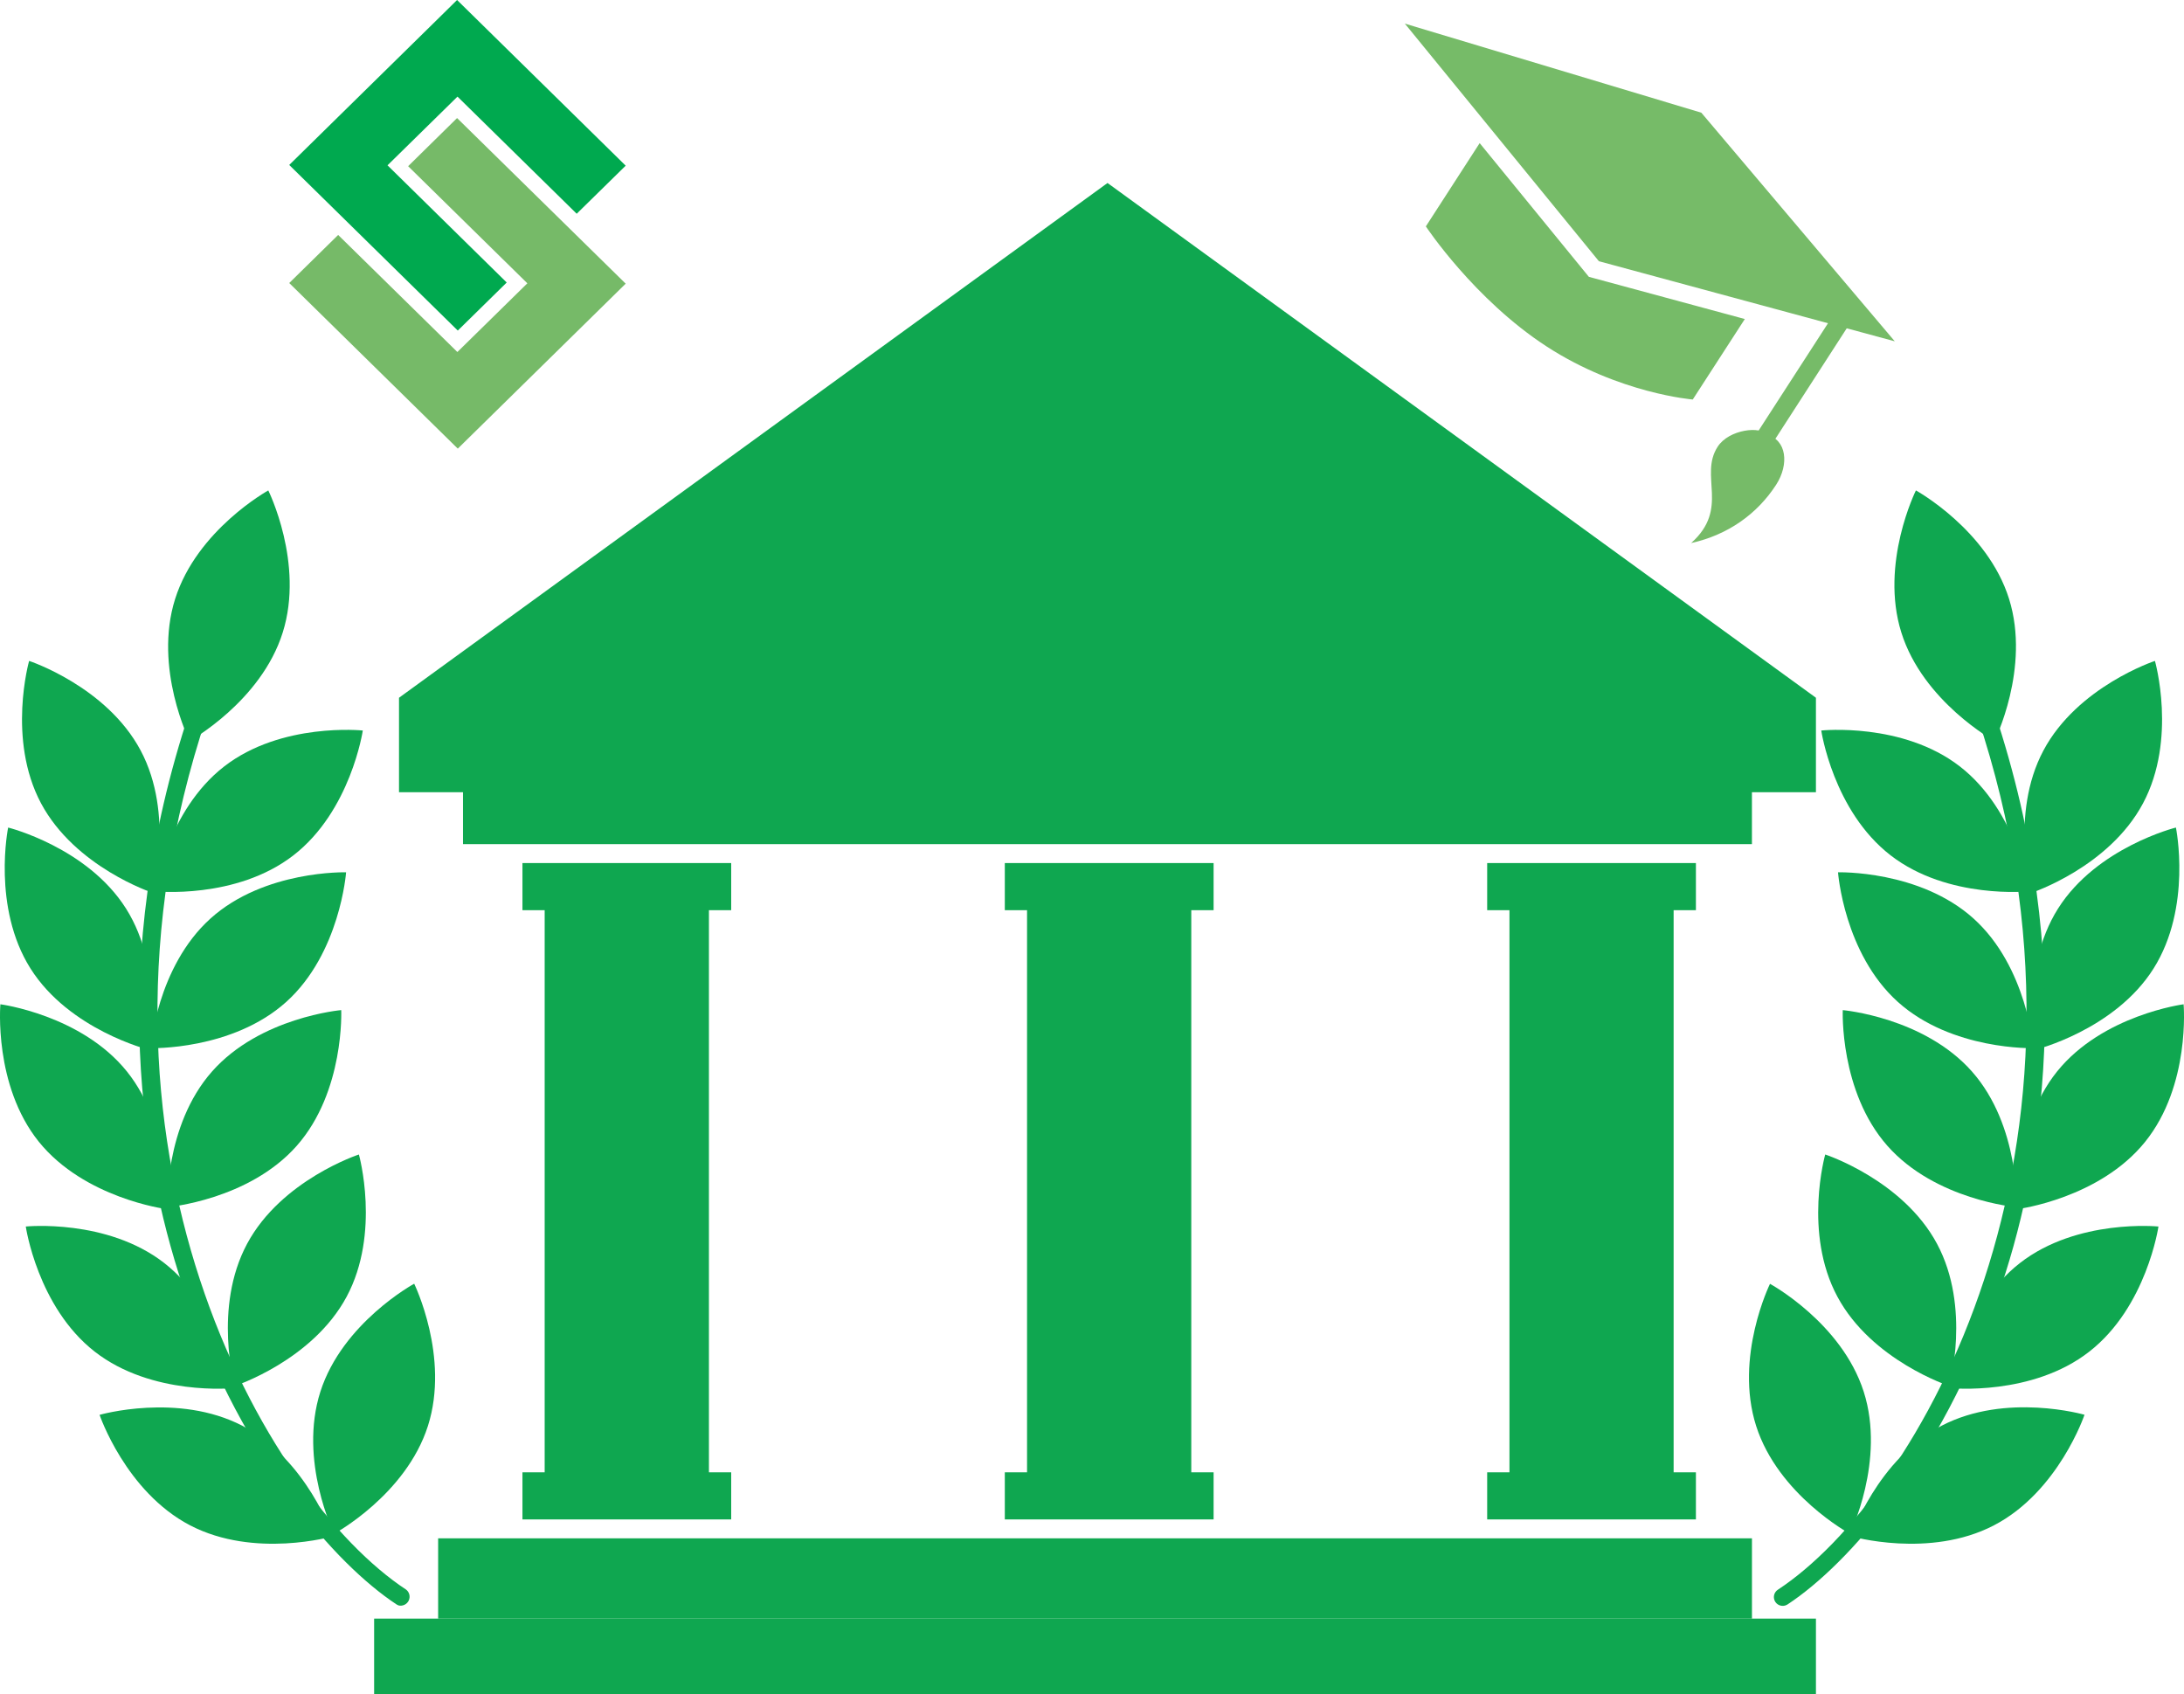 <svg width="370" height="287" viewBox="0 0 370 287" fill="none" xmlns="http://www.w3.org/2000/svg">
<g clip-path="url(#clip0_983_3414)">
<path d="M307.644 134.203H67.598V118.202L187.629 31L307.644 118.202V134.203Z" fill="#0FA750"/>
<path d="M296.801 124.599H78.438V142.999H296.801V124.599Z" fill="#0FA750"/>
<path d="M296.806 260.599H74.227V274.201H296.806V260.599Z" fill="#0FA750"/>
<path d="M307.645 274.201H63.383V287H307.645V274.201Z" fill="#0FA750"/>
<path d="M123.874 146.206H88.512V154.191H123.874V146.206Z" fill="#0FA750"/>
<path d="M123.874 249.418H88.512V257.398H123.874V249.418Z" fill="#0FA750"/>
<path d="M120.103 150.193H92.275V249.992H120.103V150.193Z" fill="#0FA750"/>
<path d="M205.601 146.206H170.229V154.191H205.601V146.206Z" fill="#0FA750"/>
<path d="M205.601 249.418H170.229V257.398H205.601V249.418Z" fill="#0FA750"/>
<path d="M201.819 150.193H173.996V249.992H201.819V150.193Z" fill="#0FA750"/>
<path d="M287.311 146.206H251.949V154.191H287.311V146.206Z" fill="#0FA750"/>
<path d="M287.311 249.418H251.949V257.398H287.311V249.418Z" fill="#0FA750"/>
<path d="M283.535 150.193H255.723V249.992H283.535V150.193Z" fill="#0FA750"/>
<path d="M47.901 107.137C44.23 118.856 32.118 125.522 32.118 125.522C32.118 125.522 25.963 113.185 29.67 101.461C33.376 89.737 45.452 83.081 45.452 83.081C45.452 83.081 51.587 95.429 47.901 107.137Z" fill="#0FA750"/>
<path d="M49.698 144.907C39.974 152.44 26.229 150.995 26.229 150.995C26.229 150.995 28.265 137.373 37.979 129.84C47.692 122.306 61.464 123.752 61.464 123.752C61.464 123.752 59.437 137.378 49.698 144.907Z" fill="#0FA750"/>
<path d="M6.944 136.069C12.727 146.916 25.832 151.233 25.832 151.233C25.832 151.233 29.604 137.982 23.826 127.131C18.048 116.279 4.933 111.962 4.933 111.962C4.933 111.962 1.171 125.218 6.944 136.069Z" fill="#0FA750"/>
<path d="M48.486 169.735C39.322 177.968 25.516 177.563 25.516 177.563C25.516 177.563 26.534 163.825 35.667 155.596C44.8 147.367 58.633 147.773 58.633 147.773C58.633 147.773 57.625 161.511 48.486 169.735Z" fill="#0FA750"/>
<path d="M5.167 164.073C11.735 174.468 25.144 177.816 25.144 177.816C25.144 177.816 27.919 164.322 21.357 153.927C14.794 143.532 1.38 140.189 1.38 140.189C1.38 140.189 -1.39 153.678 5.167 164.073Z" fill="#0FA750"/>
<path d="M50.278 194.101C42.138 203.319 28.357 204.501 28.357 204.501C28.357 204.501 27.781 190.732 35.917 181.52C44.052 172.307 57.808 171.115 57.808 171.115C57.808 171.115 58.404 184.883 50.278 194.101Z" fill="#0FA750"/>
<path d="M6.587 193.431C14.305 202.979 28 204.795 28 204.795C28 204.795 29.197 191.072 21.489 181.499C13.781 171.926 0.066 170.13 0.066 170.13C0.066 170.13 -1.121 183.858 6.587 193.431Z" fill="#0FA750"/>
<path d="M58.724 219.67C52.916 230.501 39.771 234.792 39.771 234.792C39.771 234.792 36.054 221.526 41.863 210.7C47.672 199.874 60.802 195.577 60.802 195.577C60.802 195.577 64.528 208.849 58.724 219.67Z" fill="#0FA750"/>
<path d="M16.046 228.974C25.744 236.538 39.505 235.158 39.505 235.158C39.505 235.158 37.535 221.526 27.827 213.962C18.118 206.398 4.367 207.778 4.367 207.778C4.367 207.778 6.353 221.41 16.046 228.974Z" fill="#0FA750"/>
<path d="M72.496 241.565C68.754 253.259 56.606 259.828 56.606 259.828C56.606 259.828 50.533 247.455 54.275 235.761C58.017 224.068 70.169 217.468 70.169 217.468C70.169 217.468 76.232 229.866 72.496 241.565Z" fill="#0FA750"/>
<path d="M32.21 258.403C43.141 264.09 56.403 260.254 56.403 260.254C56.403 260.254 51.994 247.206 41.064 241.535C30.133 235.863 16.871 239.683 16.871 239.683C16.871 239.683 21.3 252.721 32.21 258.403Z" fill="#0FA750"/>
<path d="M67.553 271.973C67.421 271.931 67.294 271.871 67.177 271.796C56.816 264.978 41.294 247.298 31.657 219.898C24.02 198.149 17.911 163.236 32.166 120.419C32.228 120.233 32.326 120.061 32.455 119.913C32.584 119.765 32.741 119.644 32.917 119.556C33.093 119.469 33.284 119.416 33.48 119.402C33.676 119.389 33.873 119.413 34.06 119.475C34.246 119.537 34.419 119.635 34.567 119.764C34.716 119.892 34.837 120.048 34.925 120.223C35.013 120.399 35.066 120.59 35.08 120.785C35.094 120.98 35.069 121.177 35.007 121.363C10.692 194.223 45.026 253.659 68.811 269.295C69.083 269.509 69.273 269.808 69.352 270.144C69.43 270.48 69.391 270.833 69.242 271.144C69.093 271.456 68.842 271.707 68.531 271.858C68.219 272.008 67.866 272.049 67.528 271.973H67.553Z" fill="#0FA750"/>
<path d="M322.109 107.137C325.774 118.856 337.891 125.522 337.891 125.522C337.891 125.522 344.031 113.18 340.365 101.461C336.7 89.742 324.583 83.081 324.583 83.081C324.583 83.081 318.438 95.429 322.109 107.137Z" fill="#0FA750"/>
<path d="M320.307 144.907C330.046 152.44 343.787 150.995 343.787 150.995C343.787 150.995 341.751 137.373 332.032 129.84C322.313 122.306 308.547 123.752 308.547 123.752C308.547 123.752 310.553 137.378 320.307 144.907Z" fill="#0FA750"/>
<path d="M363.066 136.069C357.303 146.916 344.178 151.243 344.178 151.243C344.178 151.243 340.411 137.992 346.184 127.141C351.957 116.289 365.077 111.962 365.077 111.962C365.077 111.962 368.849 125.218 363.066 136.069Z" fill="#0FA750"/>
<path d="M321.528 169.735C330.692 177.968 344.494 177.563 344.494 177.563C344.494 177.563 343.475 163.825 334.337 155.596C325.199 147.367 311.387 147.773 311.387 147.773C311.387 147.773 312.385 161.511 321.528 169.735Z" fill="#0FA750"/>
<path d="M364.843 164.073C358.291 174.468 344.866 177.816 344.866 177.816C344.866 177.816 342.102 164.322 348.654 153.927C355.206 143.532 368.631 140.189 368.631 140.189C368.631 140.189 371.4 153.678 364.843 164.073Z" fill="#0FA750"/>
<path d="M319.746 194.101C327.891 203.319 341.637 204.506 341.637 204.506C341.637 204.506 342.222 190.737 334.082 181.525C325.941 172.312 312.19 171.12 312.19 171.12C312.19 171.12 311.615 184.883 319.746 194.101Z" fill="#0FA750"/>
<path d="M363.417 193.431C355.71 202.999 341.999 204.795 341.999 204.795C341.999 204.795 340.798 191.072 348.511 181.499C356.224 171.926 369.934 170.13 369.934 170.13C369.934 170.13 371.135 183.858 363.417 193.431Z" fill="#0FA750"/>
<path d="M311.285 219.67C317.099 230.501 330.239 234.792 330.239 234.792C330.239 234.792 333.96 221.526 328.156 210.7C322.353 199.874 309.218 195.577 309.218 195.577C309.218 195.577 305.461 208.849 311.285 219.67Z" fill="#0FA750"/>
<path d="M353.952 228.974C344.279 236.538 330.498 235.158 330.498 235.158C330.498 235.158 332.489 221.526 342.207 213.962C351.926 206.398 365.672 207.778 365.672 207.778C365.672 207.778 363.676 221.41 353.952 228.974Z" fill="#0FA750"/>
<path d="M297.515 241.565C301.257 253.259 313.404 259.828 313.404 259.828C313.404 259.828 319.482 247.455 315.74 235.761C311.999 224.068 299.862 217.488 299.862 217.488C299.862 217.488 293.778 229.866 297.515 241.565Z" fill="#0FA750"/>
<path d="M337.795 258.403C326.875 264.09 313.607 260.254 313.607 260.254C313.607 260.254 318.021 247.206 328.947 241.519C339.872 235.832 353.144 239.668 353.144 239.668C353.144 239.668 348.735 252.721 337.795 258.403Z" fill="#0FA750"/>
<path d="M302.452 271.973C302.588 271.93 302.718 271.87 302.839 271.796C313.199 264.978 328.716 247.298 338.349 219.898C345.985 198.149 352.094 163.236 337.84 120.419C337.779 120.232 337.682 120.059 337.554 119.909C337.425 119.76 337.268 119.638 337.092 119.55C336.915 119.462 336.723 119.411 336.526 119.398C336.33 119.385 336.132 119.411 335.946 119.475C335.572 119.605 335.263 119.874 335.085 120.226C334.906 120.578 334.872 120.986 334.989 121.362C359.313 194.223 324.985 253.659 301.21 269.295C300.904 269.49 300.68 269.789 300.579 270.136C300.478 270.483 300.507 270.856 300.661 271.183C300.814 271.511 301.082 271.772 301.415 271.917C301.747 272.062 302.121 272.082 302.467 271.973H302.452Z" fill="#0FA750"/>
</g>
<path d="M97.701 36.209L106 28.065L77.434 0L73.703 3.675L71.179 6.155L69.145 8.153L57.289 19.801L49 27.945L57.36 36.158L77.556 56L85.845 47.857L65.649 28.005L77.505 16.367L97.701 36.209Z" fill="#00A94F"/>
<path d="M106 48.055L77.434 20L69.145 28.154L89.341 47.995L77.485 59.633L57.289 39.801L49 47.945L69.196 67.786L77.556 76L97.701 56.209L106 48.055Z" fill="#76BA68"/>
<g clip-path="url(#clip1_983_3414)">
<path d="M269.174 46.895L250.677 24.245L241.559 38.352C241.559 38.352 249.754 50.739 262.05 58.713C274.346 66.687 286.777 67.678 286.777 67.678L295.596 54.046L269.174 46.895Z" fill="#76BB68"/>
<path d="M321 57.819L270.876 44.253L238 4L288.229 19.092L321 57.819Z" fill="#76BB68"/>
<path d="M299.676 76.036L297.039 74.324L310.878 52.92L313.502 54.626L299.676 76.036Z" fill="#76BB68"/>
<path d="M300.907 82.111C297.705 87.059 292.761 90.609 286.5 91.997C293.089 86.126 287.798 80.634 290.992 75.682C292.921 72.696 298.363 72.138 299.328 73.668C302.668 74.471 303.147 78.641 300.907 82.111Z" fill="#76BB68"/>
</g>
<defs>
<clipPath id="clip0_983_3414">
<rect width="370" height="256" fill="white" transform="translate(0 31)"/>
</clipPath>
<clipPath id="clip1_983_3414">
<rect width="83" height="88" fill="white" transform="translate(238 4)"/>
</clipPath>
</defs>
</svg>
